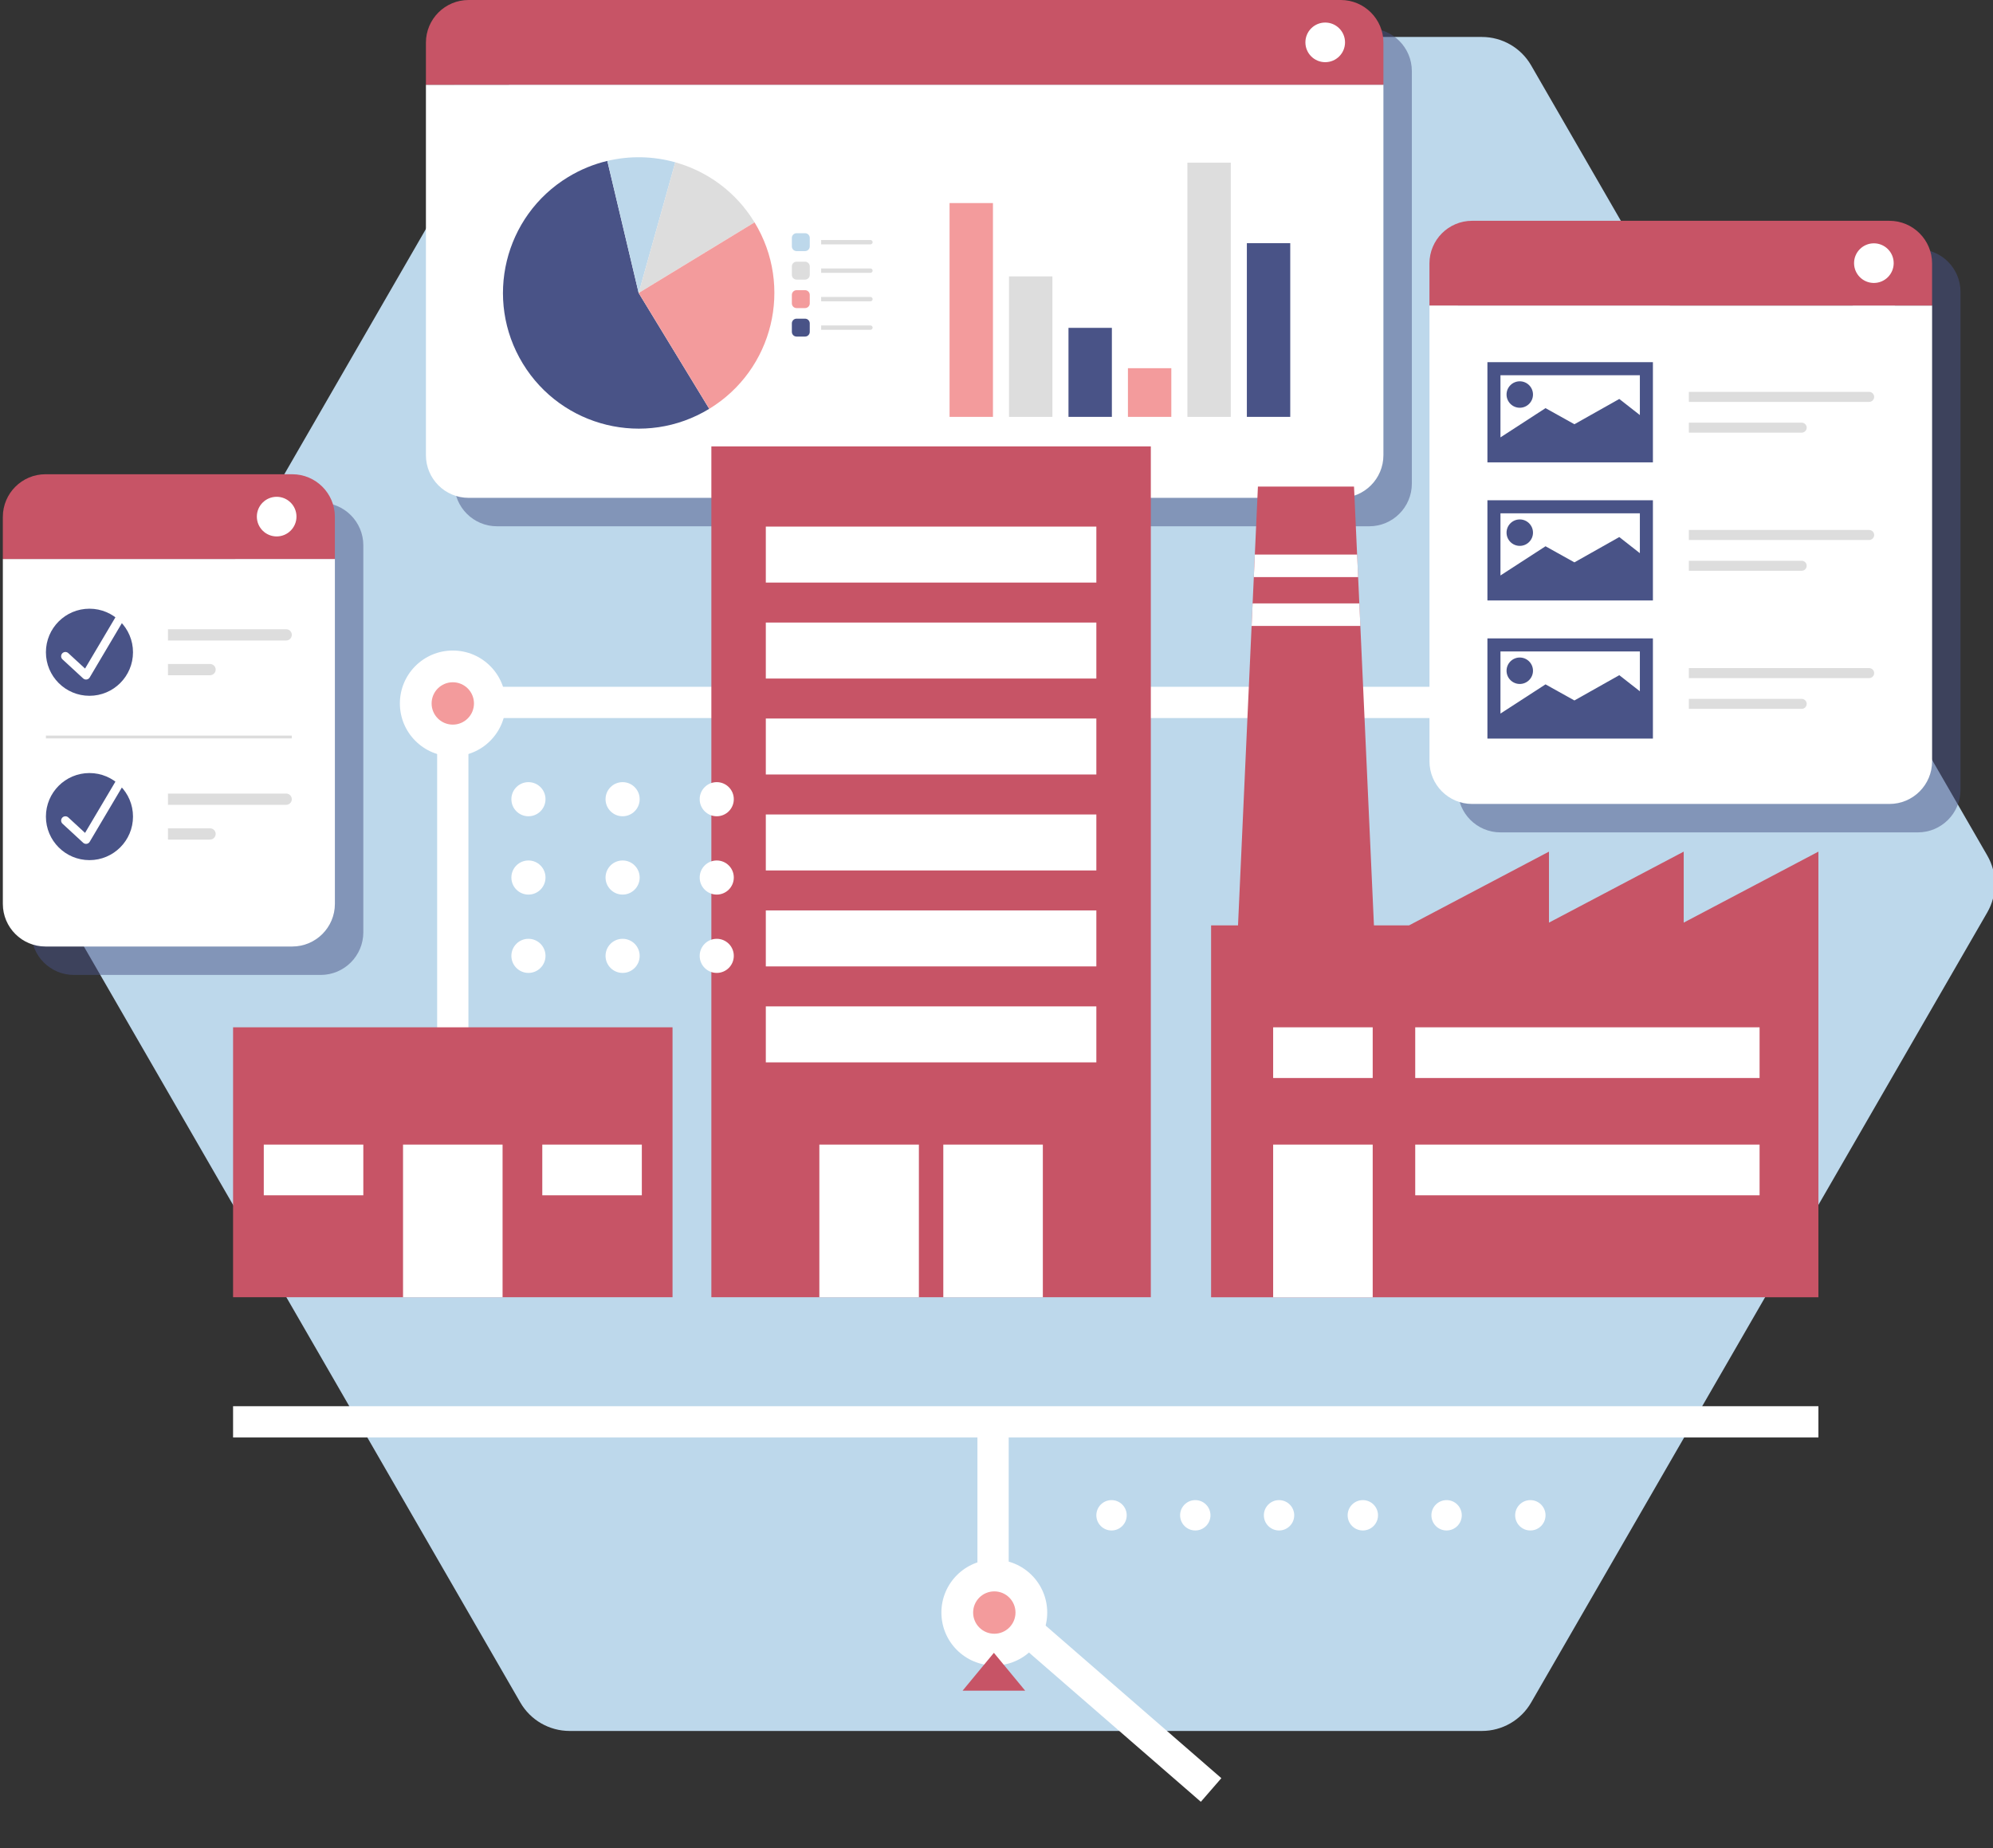 <svg width="701" height="650" viewBox="0 0 701 650" fill="none" xmlns="http://www.w3.org/2000/svg">
<rect x="0" y="0" width="701" height="650" fill="#333333" stroke="none"/>
<g clip-path="url(#clip0_36_956)">
<path d="M521.23 13H200.34C193.19 13 186.59 16.81 183.02 23L22.58 300.9C19.01 307.09 19.01 314.71 22.58 320.9L183.02 598.8C186.59 604.99 193.2 608.8 200.34 608.8H521.23C528.38 608.8 534.98 604.99 538.55 598.8L698.99 320.9C702.56 314.71 702.56 307.09 698.99 300.9L538.55 23C534.98 16.81 528.37 13 521.23 13V13Z" fill="#BDD8EB"/>
<path opacity="0.5" d="M481.59 10H174.81C166.53 10 159.81 16.72 159.81 25V170.1C159.81 178.38 166.53 185.1 174.81 185.1H481.59C489.87 185.1 496.59 178.38 496.59 170.1V25C496.59 16.72 489.87 10 481.59 10Z" fill="#495387"/>
<path d="M149.81 160.1C149.81 168.38 156.53 175.1 164.81 175.1H471.59C479.87 175.1 486.59 168.38 486.59 160.1V29.79H149.81V160.1Z" fill="white"/>
<path d="M471.59 0H164.81C156.53 0 149.81 6.72 149.81 15V29.79H486.59V15C486.59 6.72 479.87 0 471.59 0Z" fill="#C75466"/>
<path d="M466.12 21.87C469.969 21.87 473.09 18.749 473.09 14.9C473.09 11.05 469.969 7.93 466.12 7.93C462.27 7.93 459.15 11.05 459.15 14.9C459.15 18.749 462.27 21.87 466.12 21.87Z" fill="white"/>
<path d="M349.25 71.42H333.99V146.62H349.25V71.42Z" fill="#F39B9C"/>
<path d="M370.16 97.22H354.9V146.62H370.16V97.22Z" fill="#DDDDDD"/>
<path d="M391.08 115.31H375.82V146.62H391.08V115.31Z" fill="#495387"/>
<path d="M411.99 129.5H396.73V146.62H411.99V129.5Z" fill="#F39B9C"/>
<path d="M432.9 57.22H417.64V146.62H432.9V57.22Z" fill="#DDDDDD"/>
<path d="M453.82 85.53H438.56V146.62H453.82V85.53Z" fill="#495387"/>
<path d="M213.62 56.59C208.87 57.72 204.21 59.6 199.81 62.28C177.3 75.99 170.17 105.35 183.88 127.86C197.59 150.37 226.95 157.5 249.46 143.79L224.63 103.04L213.61 56.6L213.62 56.59Z" fill="#495387"/>
<path d="M237.52 57.08C229.82 54.92 221.59 54.7 213.63 56.59L224.65 103.03L237.52 57.08Z" fill="#BDD8EB"/>
<path d="M224.64 103.03L265.39 78.2C258.85 67.46 248.74 60.22 237.51 57.08L224.64 103.03Z" fill="#DDDDDD"/>
<path d="M249.47 143.79C271.98 130.08 279.11 100.72 265.4 78.21L224.65 103.04L249.48 143.79H249.47Z" fill="#F39B9C"/>
<path d="M283.16 82.02H280.18C279.263 82.02 278.52 82.763 278.52 83.68V86.66C278.52 87.577 279.263 88.32 280.18 88.32H283.16C284.077 88.32 284.82 87.577 284.82 86.66V83.68C284.82 82.763 284.077 82.02 283.16 82.02Z" fill="#BDD8EB"/>
<path d="M283.16 92.04H280.18C279.263 92.04 278.52 92.783 278.52 93.7V96.68C278.52 97.597 279.263 98.34 280.18 98.34H283.16C284.077 98.34 284.82 97.597 284.82 96.68V93.7C284.82 92.783 284.077 92.04 283.16 92.04Z" fill="#DDDDDD"/>
<path d="M283.16 102.06H280.18C279.263 102.06 278.52 102.803 278.52 103.72V106.7C278.52 107.617 279.263 108.36 280.18 108.36H283.16C284.077 108.36 284.82 107.617 284.82 106.7V103.72C284.82 102.803 284.077 102.06 283.16 102.06Z" fill="#F39B9C"/>
<path d="M283.16 112.08H280.18C279.263 112.08 278.52 112.823 278.52 113.74V116.72C278.52 117.637 279.263 118.38 280.18 118.38H283.16C284.077 118.38 284.82 117.637 284.82 116.72V113.74C284.82 112.823 284.077 112.08 283.16 112.08Z" fill="#495387"/>
<path d="M288.82 84.41H306.16C306.58 84.41 306.93 84.75 306.93 85.18C306.93 85.6 306.59 85.95 306.16 85.95H288.82V84.42V84.41Z" fill="#DDDDDD"/>
<path d="M288.82 94.42H306.16C306.58 94.42 306.93 94.76 306.93 95.19C306.93 95.61 306.59 95.96 306.16 95.96H288.82V94.43V94.42Z" fill="#DDDDDD"/>
<path d="M288.82 104.44H306.16C306.58 104.44 306.93 104.78 306.93 105.21C306.93 105.63 306.59 105.98 306.16 105.98H288.82V104.45V104.44Z" fill="#DDDDDD"/>
<path d="M288.82 114.46H306.16C306.58 114.46 306.93 114.8 306.93 115.23C306.93 115.65 306.59 116 306.16 116H288.82V114.47V114.46Z" fill="#DDDDDD"/>
<path d="M666.72 99.09L532.78 247.05H159.26V429.41" stroke="white" stroke-width="11" stroke-miterlimit="10"/>
<path d="M404.78 157.01H250.21V456.25H404.78V157.01Z" fill="#C75466"/>
<path d="M323.2 402.57H288.19V456.26H323.2V402.57Z" fill="white"/>
<path d="M366.8 402.57H331.79V456.26H366.8V402.57Z" fill="white"/>
<path d="M385.62 185.21H269.36V204.9H385.62V185.21Z" fill="white"/>
<path d="M385.62 218.96H269.36V238.65H385.62V218.96Z" fill="white"/>
<path d="M385.62 252.71H269.36V272.4H385.62V252.71Z" fill="white"/>
<path d="M385.62 286.46H269.36V306.15H385.62V286.46Z" fill="white"/>
<path d="M385.62 320.21H269.36V339.9H385.62V320.21Z" fill="white"/>
<path d="M385.62 353.96H269.36V373.65H385.62V353.96Z" fill="white"/>
<path d="M482.82 402.57H447.81V456.26H482.82V402.57Z" fill="white"/>
<path d="M592.21 324.5V299.53L544.82 324.5V299.53L495.6 325.47H483.26L476.25 171.14H442.45L435.45 325.47H425.98V456.26H639.59V328.77V325.47V299.53L592.21 324.5Z" fill="#C75466"/>
<path d="M478.12 212.22H440.59L440.23 220.15H478.48L478.12 212.22ZM477.34 195.05H441.37L441.01 202.98H477.7L477.34 195.05Z" fill="white"/>
<path d="M482.82 361.32H447.81V379.15H482.82V361.32Z" fill="white"/>
<path d="M482.82 402.57H447.81V456.26H482.82V402.57Z" fill="white"/>
<path d="M236.55 361.32H81.98V456.25H236.55V361.32Z" fill="#C75466"/>
<path d="M127.79 402.57H92.78V420.4H127.79V402.57Z" fill="white"/>
<path d="M225.75 402.57H190.74V420.4H225.75V402.57Z" fill="white"/>
<path d="M176.77 402.57H141.76V456.26H176.77V402.57Z" fill="white"/>
<path d="M618.9 361.32H497.78V379.15H618.9V361.32Z" fill="white"/>
<path d="M618.9 402.57H497.78V420.4H618.9V402.57Z" fill="white"/>
<path d="M81.98 500.08H639.59" stroke="white" stroke-width="11" stroke-miterlimit="10"/>
<path d="M349.29 499.86V562.97L425.98 629.56" stroke="white" stroke-width="11" stroke-miterlimit="10"/>
<path d="M349.73 585.77C360.008 585.77 368.34 577.438 368.34 567.16C368.34 556.882 360.008 548.55 349.73 548.55C339.452 548.55 331.12 556.882 331.12 567.16C331.12 577.438 339.452 585.77 349.73 585.77Z" fill="white"/>
<path d="M349.73 574.61C353.845 574.61 357.18 571.274 357.18 567.16C357.18 563.045 353.845 559.71 349.73 559.71C345.616 559.71 342.28 563.045 342.28 567.16C342.28 571.274 345.616 574.61 349.73 574.61Z" fill="#F39B9C"/>
<path d="M159.26 266.02C169.538 266.02 177.87 257.688 177.87 247.41C177.87 237.132 169.538 228.8 159.26 228.8C148.982 228.8 140.65 237.132 140.65 247.41C140.65 257.688 148.982 266.02 159.26 266.02Z" fill="white"/>
<path d="M159.26 254.86C163.374 254.86 166.71 251.524 166.71 247.41C166.71 243.295 163.374 239.96 159.26 239.96C155.145 239.96 151.81 243.295 151.81 247.41C151.81 251.524 155.145 254.86 159.26 254.86Z" fill="#F39B9C"/>
<path d="M349.58 581.32L338.57 594.64H360.59L349.58 581.32Z" fill="#C75466"/>
<path opacity="0.5" d="M674.57 87.66H527.78C519.5 87.66 512.78 94.38 512.78 102.66V277.76C512.78 286.04 519.5 292.76 527.78 292.76H674.57C682.85 292.76 689.57 286.04 689.57 277.76V102.66C689.57 94.38 682.85 87.66 674.57 87.66Z" fill="#495387"/>
<path d="M502.79 267.76C502.79 276.04 509.51 282.76 517.79 282.76H664.58C672.86 282.76 679.58 276.04 679.58 267.76V107.45H502.79V267.76Z" fill="white"/>
<path d="M664.57 77.66H517.78C509.5 77.66 502.78 84.38 502.78 92.66V107.45H679.57V92.66C679.57 84.38 672.85 77.66 664.57 77.66Z" fill="#C75466"/>
<path d="M659.1 99.52C662.95 99.52 666.07 96.399 666.07 92.55C666.07 88.7 662.95 85.58 659.1 85.58C655.251 85.58 652.13 88.7 652.13 92.55C652.13 96.399 655.251 99.52 659.1 99.52Z" fill="white"/>
<path d="M581.38 127.38H523.17V162.62H581.38V127.38Z" fill="#495387"/>
<path d="M527.76 153.83L543.61 143.55L553.77 149.21L569.55 140.32L576.79 145.98V131.97H527.76V153.83Z" fill="white"/>
<path d="M534.55 143.41C537.118 143.41 539.2 141.328 539.2 138.76C539.2 136.192 537.118 134.11 534.55 134.11C531.982 134.11 529.9 136.192 529.9 138.76C529.9 141.328 531.982 143.41 534.55 143.41Z" fill="#495387"/>
<path d="M594.02 137.83H657.44C658.41 137.83 659.2 138.62 659.2 139.59C659.2 140.56 658.41 141.35 657.44 141.35H594.02V137.84V137.83Z" fill="#DDDDDD"/>
<path d="M594.02 148.65H633.71C634.68 148.65 635.47 149.44 635.47 150.41C635.47 151.38 634.68 152.17 633.71 152.17H594.02V148.66V148.65Z" fill="#DDDDDD"/>
<path d="M581.38 175.95H523.17V211.19H581.38V175.95Z" fill="#495387"/>
<path d="M527.76 202.4L543.61 192.13L553.77 197.79L569.55 188.89L576.79 194.56V180.54H527.76V202.4Z" fill="white"/>
<path d="M534.55 191.99C537.118 191.99 539.2 189.908 539.2 187.34C539.2 184.772 537.118 182.69 534.55 182.69C531.982 182.69 529.9 184.772 529.9 187.34C529.9 189.908 531.982 191.99 534.55 191.99Z" fill="#495387"/>
<path d="M594.02 186.4H657.44C658.41 186.4 659.2 187.19 659.2 188.16C659.2 189.13 658.41 189.92 657.44 189.92H594.02V186.41V186.4Z" fill="#DDDDDD"/>
<path d="M594.02 197.23H633.71C634.68 197.23 635.47 198.02 635.47 198.99C635.47 199.96 634.68 200.75 633.71 200.75H594.02V197.24V197.23Z" fill="#DDDDDD"/>
<path d="M581.38 224.53H523.17V259.77H581.38V224.53Z" fill="#495387"/>
<path d="M527.76 250.97L543.61 240.7L553.77 246.36L569.55 237.47L576.79 243.13V229.12H527.76V250.97Z" fill="white"/>
<path d="M534.55 240.56C537.118 240.56 539.2 238.478 539.2 235.91C539.2 233.342 537.118 231.26 534.55 231.26C531.982 231.26 529.9 233.342 529.9 235.91C529.9 238.478 531.982 240.56 534.55 240.56Z" fill="#495387"/>
<path d="M594.02 234.98H657.44C658.41 234.98 659.2 235.77 659.2 236.74C659.2 237.71 658.41 238.5 657.44 238.5H594.02V234.99V234.98Z" fill="#DDDDDD"/>
<path d="M594.02 245.8H633.71C634.68 245.8 635.47 246.59 635.47 247.56C635.47 248.53 634.68 249.32 633.71 249.32H594.02V245.81V245.8Z" fill="#DDDDDD"/>
<path opacity="0.5" d="M112.79 176.8H26C17.72 176.8 11 183.52 11 191.8V327.9C11 336.18 17.72 342.9 26 342.9H112.79C121.07 342.9 127.79 336.18 127.79 327.9V191.8C127.79 183.52 121.07 176.8 112.79 176.8Z" fill="#495387"/>
<path d="M1 317.9C1 326.18 7.72 332.9 16 332.9H102.79C111.07 332.9 117.79 326.18 117.79 317.9V196.59H1V317.9Z" fill="white"/>
<path d="M102.79 166.8H16C7.72 166.8 1 173.52 1 181.8V196.59H117.79V181.8C117.79 173.52 111.07 166.8 102.79 166.8Z" fill="#C75466"/>
<path d="M97.31 188.67C101.16 188.67 104.28 185.549 104.28 181.7C104.28 177.851 101.16 174.73 97.31 174.73C93.461 174.73 90.34 177.851 90.34 181.7C90.34 185.549 93.461 188.67 97.31 188.67Z" fill="white"/>
<path d="M46.78 229.405C46.78 220.947 39.923 214.09 31.465 214.09C23.007 214.09 16.15 220.947 16.15 229.405C16.15 237.863 23.007 244.72 31.465 244.72C39.923 244.72 46.78 237.863 46.78 229.405Z" fill="#495387"/>
<path d="M59.08 221.31H100.66C101.75 221.31 102.64 222.2 102.64 223.29C102.64 224.38 101.75 225.27 100.66 225.27H59.08V221.31Z" fill="#DDDDDD"/>
<path d="M59.08 233.53H73.88C74.97 233.53 75.86 234.42 75.86 235.51C75.86 236.6 74.97 237.49 73.88 237.49H59.08V233.53Z" fill="#DDDDDD"/>
<path d="M16.15 259.21H102.64" stroke="#DDDDDD" stroke-miterlimit="10"/>
<path d="M23 230.81L30.26 237.5L44.13 214.09" stroke="white" stroke-width="3" stroke-linecap="round" stroke-linejoin="round"/>
<path d="M46.78 287.205C46.78 278.747 39.923 271.89 31.465 271.89C23.007 271.89 16.15 278.747 16.15 287.205C16.15 295.663 23.007 302.52 31.465 302.52C39.923 302.52 46.78 295.663 46.78 287.205Z" fill="#495387"/>
<path d="M59.08 279.11H100.66C101.75 279.11 102.64 280 102.64 281.09C102.64 282.18 101.75 283.07 100.66 283.07H59.08V279.11Z" fill="#DDDDDD"/>
<path d="M59.08 291.33H73.88C74.97 291.33 75.86 292.22 75.86 293.31C75.86 294.4 74.97 295.29 73.88 295.29H59.08V291.33Z" fill="#DDDDDD"/>
<path d="M23 288.6L30.26 295.3L44.13 271.89" stroke="white" stroke-width="3" stroke-linecap="round" stroke-linejoin="round"/>
<path d="M185.87 287.09C189.184 287.09 191.87 284.404 191.87 281.09C191.87 277.776 189.184 275.09 185.87 275.09C182.556 275.09 179.87 277.776 179.87 281.09C179.87 284.404 182.556 287.09 185.87 287.09Z" fill="white"/>
<path d="M218.99 287.09C222.304 287.09 224.99 284.404 224.99 281.09C224.99 277.776 222.304 275.09 218.99 275.09C215.677 275.09 212.99 277.776 212.99 281.09C212.99 284.404 215.677 287.09 218.99 287.09Z" fill="white"/>
<path d="M252.1 287.09C255.414 287.09 258.1 284.404 258.1 281.09C258.1 277.776 255.414 275.09 252.1 275.09C248.786 275.09 246.1 277.776 246.1 281.09C246.1 284.404 248.786 287.09 252.1 287.09Z" fill="white"/>
<path d="M185.87 314.64C189.184 314.64 191.87 311.954 191.87 308.64C191.87 305.326 189.184 302.64 185.87 302.64C182.556 302.64 179.87 305.326 179.87 308.64C179.87 311.954 182.556 314.64 185.87 314.64Z" fill="white"/>
<path d="M218.99 314.64C222.304 314.64 224.99 311.954 224.99 308.64C224.99 305.326 222.304 302.64 218.99 302.64C215.677 302.64 212.99 305.326 212.99 308.64C212.99 311.954 215.677 314.64 218.99 314.64Z" fill="white"/>
<path d="M252.1 314.64C255.414 314.64 258.1 311.954 258.1 308.64C258.1 305.326 255.414 302.64 252.1 302.64C248.786 302.64 246.1 305.326 246.1 308.64C246.1 311.954 248.786 314.64 252.1 314.64Z" fill="white"/>
<path d="M185.87 342.19C189.184 342.19 191.87 339.504 191.87 336.19C191.87 332.876 189.184 330.19 185.87 330.19C182.556 330.19 179.87 332.876 179.87 336.19C179.87 339.504 182.556 342.19 185.87 342.19Z" fill="white"/>
<path d="M218.99 342.19C222.304 342.19 224.99 339.504 224.99 336.19C224.99 332.876 222.304 330.19 218.99 330.19C215.677 330.19 212.99 332.876 212.99 336.19C212.99 339.504 215.677 342.19 218.99 342.19Z" fill="white"/>
<path d="M252.1 342.19C255.414 342.19 258.1 339.504 258.1 336.19C258.1 332.876 255.414 330.19 252.1 330.19C248.786 330.19 246.1 332.876 246.1 336.19C246.1 339.504 248.786 342.19 252.1 342.19Z" fill="white"/>
<path d="M390.96 538.29C393.909 538.29 396.3 535.899 396.3 532.95C396.3 530.001 393.909 527.61 390.96 527.61C388.011 527.61 385.62 530.001 385.62 532.95C385.62 535.899 388.011 538.29 390.96 538.29Z" fill="white"/>
<path d="M420.42 538.29C423.369 538.29 425.76 535.899 425.76 532.95C425.76 530.001 423.369 527.61 420.42 527.61C417.471 527.61 415.08 530.001 415.08 532.95C415.08 535.899 417.471 538.29 420.42 538.29Z" fill="white"/>
<path d="M449.88 538.29C452.829 538.29 455.22 535.899 455.22 532.95C455.22 530.001 452.829 527.61 449.88 527.61C446.931 527.61 444.54 530.001 444.54 532.95C444.54 535.899 446.931 538.29 449.88 538.29Z" fill="white"/>
<path d="M479.35 538.29C482.299 538.29 484.69 535.899 484.69 532.95C484.69 530.001 482.299 527.61 479.35 527.61C476.401 527.61 474.01 530.001 474.01 532.95C474.01 535.899 476.401 538.29 479.35 538.29Z" fill="white"/>
<path d="M508.81 538.29C511.759 538.29 514.15 535.899 514.15 532.95C514.15 530.001 511.759 527.61 508.81 527.61C505.861 527.61 503.47 530.001 503.47 532.95C503.47 535.899 505.861 538.29 508.81 538.29Z" fill="white"/>
<path d="M538.27 538.29C541.219 538.29 543.61 535.899 543.61 532.95C543.61 530.001 541.219 527.61 538.27 527.61C535.321 527.61 532.93 530.001 532.93 532.95C532.93 535.899 535.321 538.29 538.27 538.29Z" fill="white"/>
</g>
<defs>
<clipPath id="clip0_36_956">
<rect width="701" height="650" fill="white"/>
</clipPath>
</defs>
</svg>
